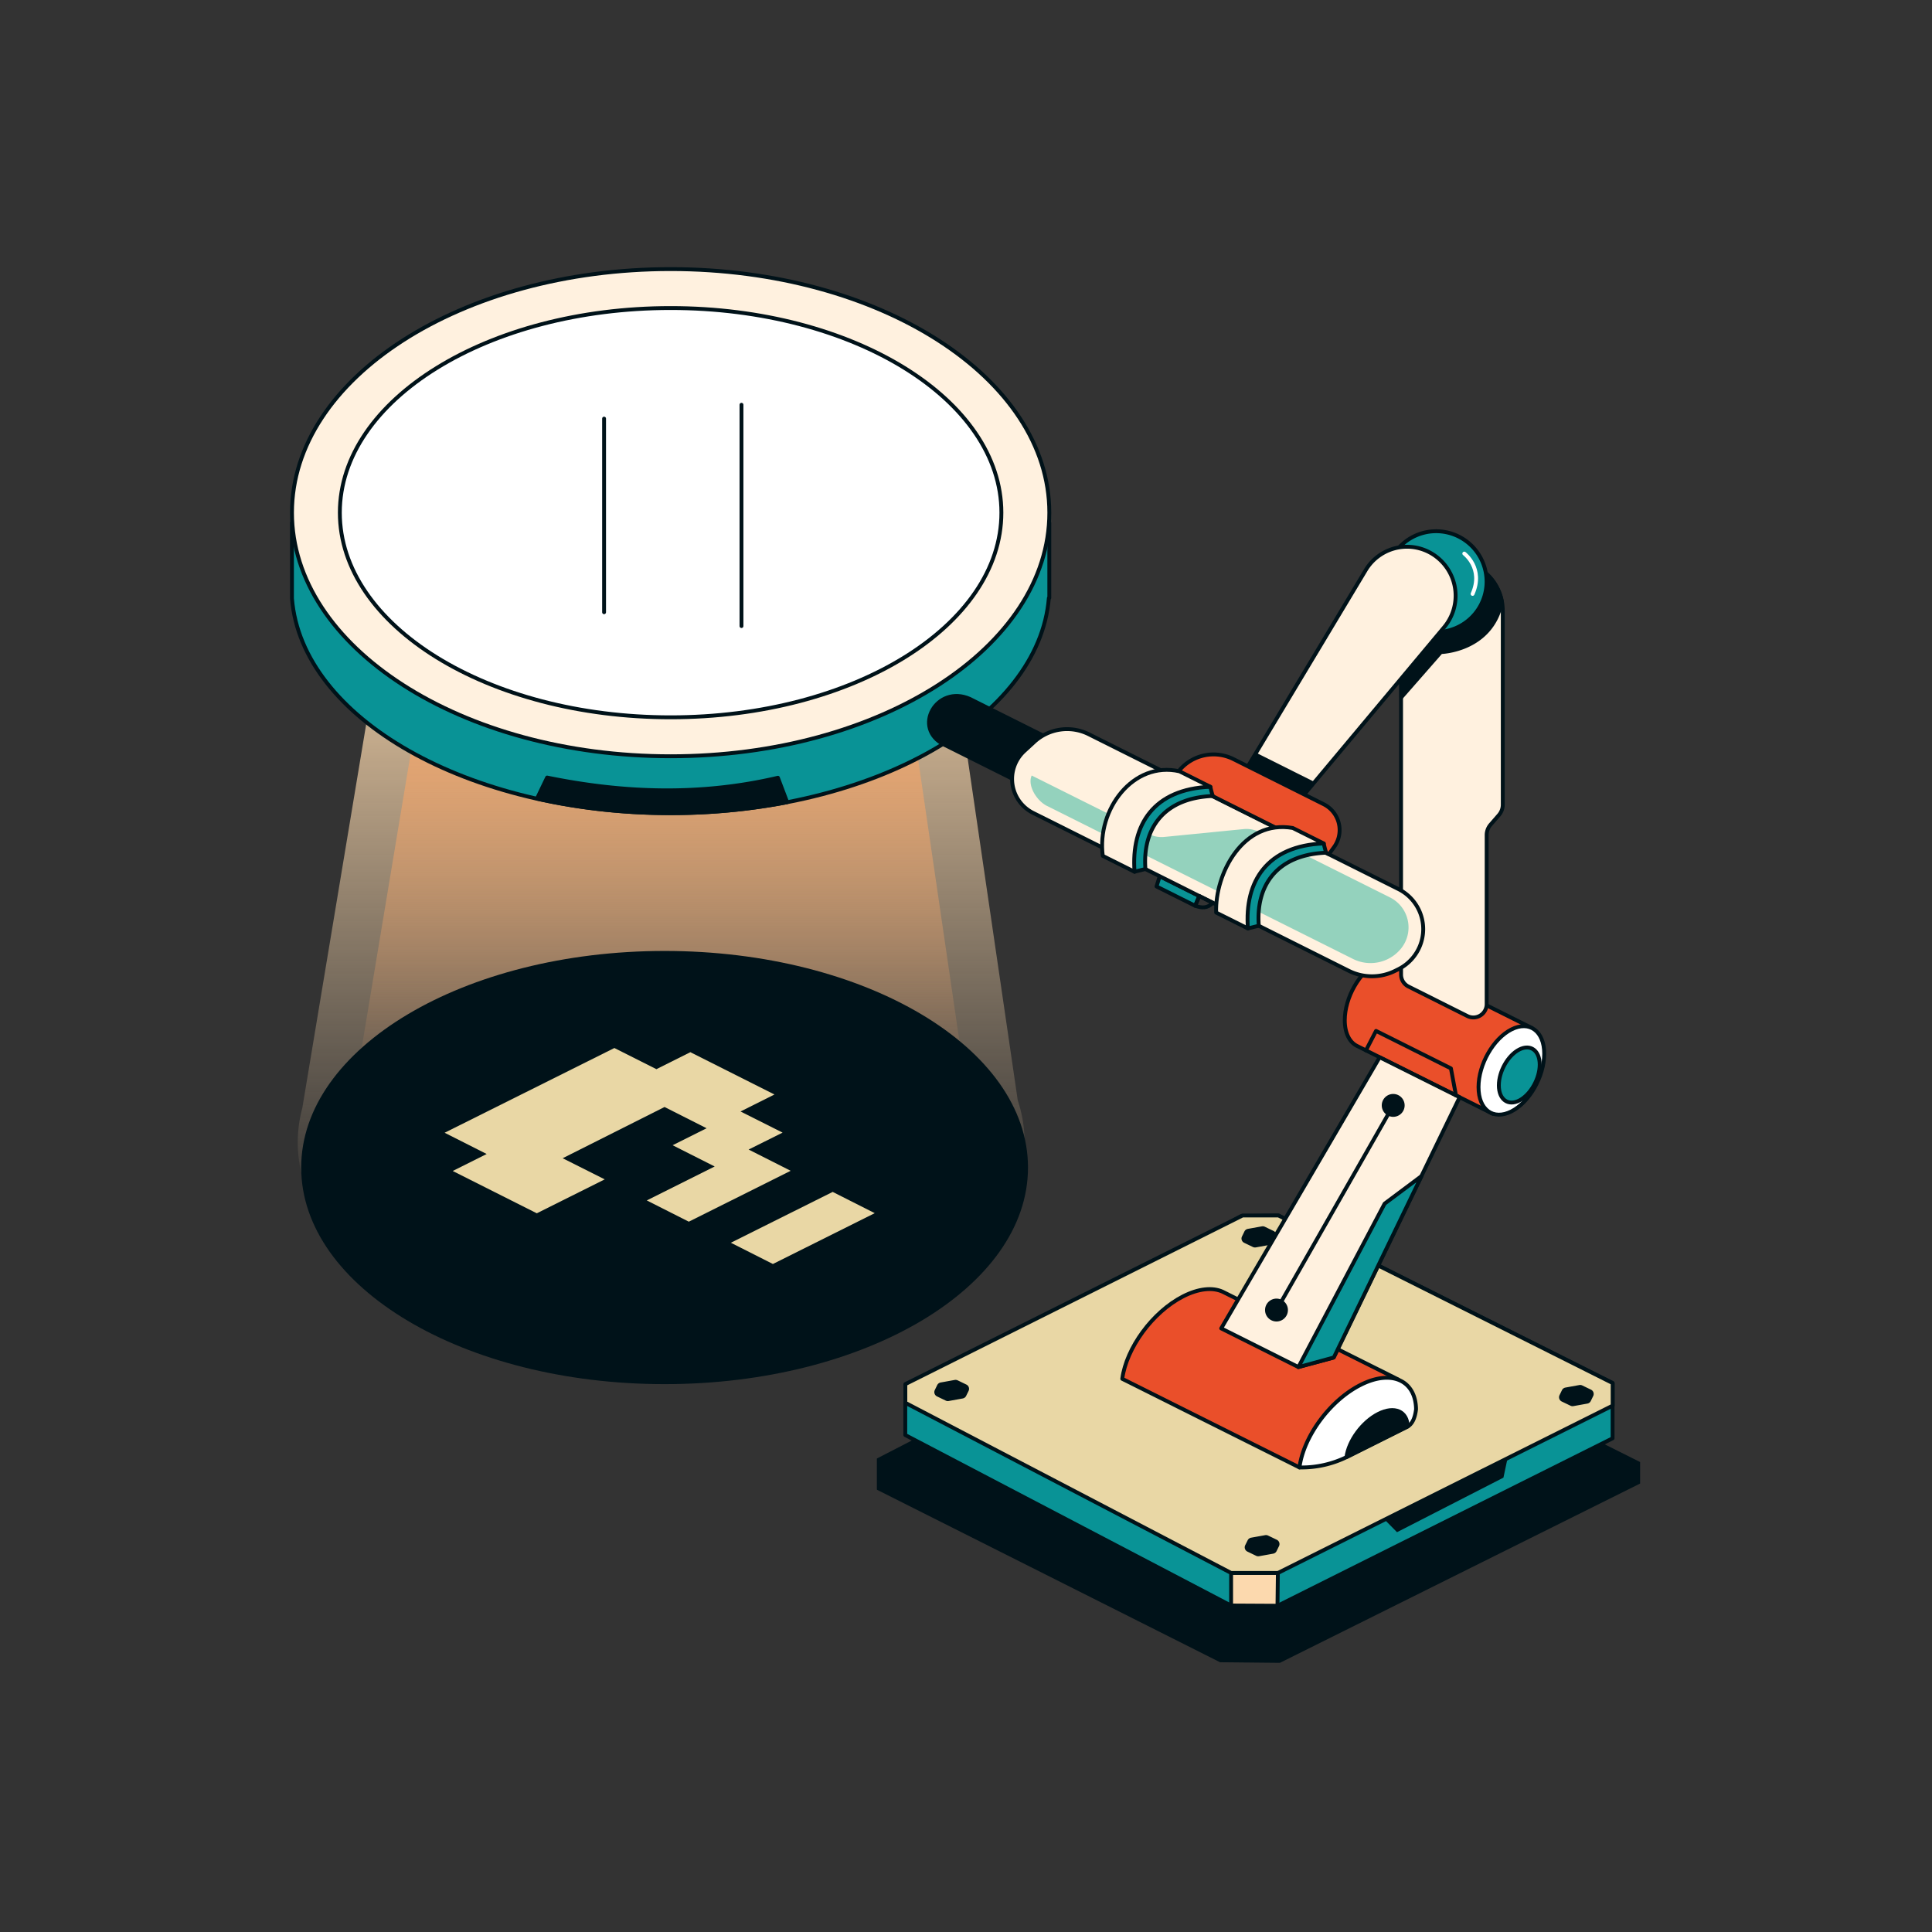 <svg xmlns="http://www.w3.org/2000/svg" xmlns:xlink="http://www.w3.org/1999/xlink" viewBox="0 0 1000 1000"><rect x="0" y="0" width="1000" height="1000" fill="#333333" stroke="none"/><defs><style>.cls-1,.cls-5{fill:#099396;}.cls-1,.cls-11,.cls-12,.cls-14,.cls-16,.cls-17,.cls-19,.cls-3,.cls-4,.cls-5,.cls-6,.cls-7{stroke:#001219;}.cls-1,.cls-11,.cls-12,.cls-14,.cls-16,.cls-17,.cls-18,.cls-19,.cls-3,.cls-4,.cls-5,.cls-6,.cls-7{stroke-linecap:round;stroke-linejoin:round;stroke-width:2px;}.cls-1,.cls-11,.cls-12,.cls-13,.cls-16,.cls-2,.cls-3,.cls-6,.cls-7,.cls-8,.cls-9{fill-rule:evenodd;}.cls-10,.cls-19,.cls-2,.cls-7{fill:#001219;}.cls-3{fill:#ea4f2a;}.cls-16,.cls-4{fill:#fff;}.cls-14,.cls-6{fill:#fff1df;}.cls-8{fill:url(#linear-gradient);}.cls-9{fill:url(#linear-gradient-2);}.cls-11{fill:#fcd9ae;}.cls-12,.cls-15{fill:#e9d7a5;}.cls-13{fill:#94d2bd;}.cls-17,.cls-18{fill:none;}.cls-18{stroke:#fff;}</style><linearGradient id="linear-gradient" x1="342.23" y1="7394.15" x2="342.23" y2="7047.82" gradientTransform="matrix(1, 0, 0, -1, 0, 7677.44)" gradientUnits="userSpaceOnUse"><stop offset="0" stop-color="#fcd9ae"/><stop offset="1" stop-color="#fcd9ae" stop-opacity="0"/></linearGradient><linearGradient id="linear-gradient-2" x1="342.24" y1="7362.99" x2="342.24" y2="7111.82" gradientTransform="matrix(1, 0, 0, -1, 0, 7677.44)" gradientUnits="userSpaceOnUse"><stop offset="0" stop-color="#f3a468"/><stop offset="1" stop-color="#f3a468" stop-opacity="0"/></linearGradient></defs><g id="Retro"><path class="cls-1" d="M600.26,453.52l20.5,10.25-2.15,5.06-20-10Z"/><path class="cls-2" d="M500.59,730.92c-5,2.48-46.72,24-46.72,24v16.15l177.62,89.3,31,.31,186.43-92.8V756.74l-18.66-9.32Z"/><path class="cls-3" d="M702.53,541.44c-3.94-1.88-6.48-6.61-6.48-13.36,0-11.71,7.62-25.09,17-29.86,5.58-2.83,12.34.12,16.83,2.36l63,31.49-20.24,44.42Z"/><path class="cls-4" d="M782.28,575.27c9.39-4.77,17-18.14,17-29.85s-7.61-17.35-17-12.57-17,18.13-17,29.85S772.89,580,782.28,575.27Z"/><path class="cls-5" d="M786.37,569.62c5.84-3,10.58-11.29,10.58-18.57s-4.74-10.79-10.58-7.82S775.8,554.51,775.8,561.8,780.53,572.58,786.37,569.62Z"/><path class="cls-6" d="M752,290.24a25.83,25.83,0,0,1,25.83,25.84v100.4a8.22,8.22,0,0,1-2.07,5.47l-4.2,4.83a8.29,8.29,0,0,0-2.07,5.47v87.47a6.89,6.89,0,0,1-10,6.17L729,510.62a6.89,6.89,0,0,1-3.81-6.16V316.08A25.83,25.83,0,0,1,751,290.24Z"/><path class="cls-7" d="M725.35,360.9l-.15-44.81A25.81,25.81,0,0,1,751,290.26h.9A25.82,25.82,0,0,1,777.3,311.2c-5.06,25.71-31.47,26.32-31.47,26.32Z"/><path class="cls-5" d="M743.36,327.14a26.09,26.09,0,1,0-26.09-26.09A26.09,26.09,0,0,0,743.36,327.14Z"/><path class="cls-8" d="M530.31,589.61c0,.55,0,1.11,0,1.66,0,61.89-84.3,112.11-188.1,112.11S154.12,653.16,154.12,591.27a68.65,68.65,0,0,1,2.35-17.72l48.3-290.26H484.86l41.92,286.22a69.5,69.5,0,0,1,3.52,20l0,.13Z"/><path class="cls-9" d="M502.43,575.33c0,.48,0,.95,0,1.42,0,52.7-71.79,95.48-160.2,95.48S182,629.45,182,576.75a58.62,58.62,0,0,1,2-15.1l41.14-247.2H463.72l35.7,243.76a59,59,0,0,1,3,17l0,.11Z"/><path class="cls-10" d="M344,716.43c103.88,0,188.09-50.19,188.09-112.11S447.85,492.21,344,492.21s-188.1,50.19-188.1,112.11S240.08,716.43,344,716.43Z"/><path class="cls-1" d="M468.57,742.77V725.86l173.74-96.33,19.36-.4,173,86.74v28.6L661.54,831H637.09Z"/><path class="cls-11" d="M637.22,814.15V831l24,.13.2-17Z"/><path class="cls-12" d="M468.61,726.1l0-9.69,174.56-87.28h18.54l173,86.74v11.69L661.47,814.15H637.22Z"/><path class="cls-7" d="M486,717.35a1.49,1.49,0,0,1,1.05-.79l7.29-1.32a1.54,1.54,0,0,1,.9.12l4.52,2.19a1.41,1.41,0,0,1,.74.83,1.5,1.5,0,0,1-.06,1.12l-1.26,2.56a1.44,1.44,0,0,1-1.05.8l-7.28,1.32a1.47,1.47,0,0,1-.9-.13l-4.52-2.17a1.48,1.48,0,0,1-.75-.84,1.5,1.5,0,0,1,.07-1.12Z"/><path class="cls-7" d="M646.68,797.69a1.5,1.5,0,0,1,1.05-.8l7.29-1.31a1.5,1.5,0,0,1,.89.12l4.53,2.18a1.47,1.47,0,0,1,.74.83,1.5,1.5,0,0,1-.06,1.12c-.42.84-.93,1.9-1.26,2.57a1.42,1.42,0,0,1-1.05.79l-7.29,1.32a1.43,1.43,0,0,1-.89-.12l-4.52-2.18a1.45,1.45,0,0,1-.68-2Z"/><path class="cls-7" d="M645,637.85a1.44,1.44,0,0,1,1.05-.8l7.28-1.31a1.47,1.47,0,0,1,.9.12l4.52,2.18a1.49,1.49,0,0,1,.75.83,1.55,1.55,0,0,1-.07,1.12c-.41.84-.92,1.9-1.26,2.57a1.39,1.39,0,0,1-1.05.79l-7.28,1.32a1.55,1.55,0,0,1-.9-.12l-4.52-2.18a1.51,1.51,0,0,1-.75-.84,1.43,1.43,0,0,1,.08-1.11C644.18,639.57,644.69,638.52,645,637.85Z"/><path class="cls-7" d="M809.36,720a1.47,1.47,0,0,1,1-.8l7.29-1.32a1.43,1.43,0,0,1,.89.13l4.53,2.18a1.44,1.44,0,0,1,.74.83,1.5,1.5,0,0,1-.06,1.12c-.42.84-.93,1.9-1.26,2.57a1.42,1.42,0,0,1-1,.79l-7.29,1.32a1.44,1.44,0,0,1-.89-.13l-4.52-2.17a1.45,1.45,0,0,1-.68-1.95Z"/><path class="cls-2" d="M780.32,754.72l-2.14,10.1-55.09,28.24-6.42-6.51Z"/><path class="cls-1" d="M151.12,309.52V270.57h8c24-48.53,99.11-84,188-84s164.06,35.45,188,84h8v38.95h-.23c-5.06,62-90.84,111.37-195.76,111.37s-190.9-49-196-111Z"/><path class="cls-7" d="M502,361.76l204.18,102.1L675.83,479,488.9,385.54C471.73,377,484.82,354.12,502,361.76Z"/><path class="cls-6" d="M535.3,384.05a25.09,25.09,0,0,1,28.26-4l160.28,80.14a23.17,23.17,0,0,1,0,41.45l-1.7.85a26.86,26.86,0,0,1-24,0L534.73,420.76a19.64,19.64,0,0,1-4.55-32Z"/><path class="cls-13" d="M534,401.4c-2.31,5.13,2.48,13,7.87,15.72l158.39,79.2A20.32,20.32,0,0,0,725,491.18a17.36,17.36,0,0,0-5.55-26.68l-67.85-33.92a14.34,14.34,0,0,0-7.81-1.45l-41.2,4.07a14.34,14.34,0,0,1-7.81-1.45Z"/><path class="cls-14" d="M347.13,391.44c108.24,0,196-56.45,196-126.08s-87.74-126.08-196-126.08-196,56.45-196,126.08S238.88,391.44,347.13,391.44Z"/><path class="cls-4" d="M347.11,371.28c94.55,0,171.21-47.42,171.21-105.92S441.66,159.44,347.11,159.44,175.9,206.86,175.9,265.36,252.55,371.28,347.11,371.28Z"/><path class="cls-6" d="M640.43,405.82,706.9,295.08a24.91,24.91,0,0,1,32.49-9.46,25.4,25.4,0,0,1,8.12,39l-79.49,95Z"/><path class="cls-7" d="M649.8,390.55l29.79,14.91L672.52,414l-28.38-14Z"/><path class="cls-3" d="M607.66,402.07l2.7-3.25a23.09,23.09,0,0,1,28.09-5.89l46.67,23.33a14.95,14.95,0,0,1,5.42,22.13l-2.72,3.76Z"/><path class="cls-1" d="M686.42,441.36c-25.28,1-36.5,16.71-34.87,37.8l-5.63,1.4-9.46-8.95c-3.29-18,13.4-42.3,36.46-37l12.25,2A48.94,48.94,0,0,0,686.42,441.36Z"/><path class="cls-1" d="M627.74,412c-25.28,1-36.5,16.71-34.87,37.8l-5.63,1.4-9.46-8.94c-3.29-18,13.4-42.31,36.46-37l12.25,2A48.94,48.94,0,0,0,627.74,412Z"/><path class="cls-6" d="M685.17,436.57c-29.31,1.15-41.13,19.54-39.25,44l-16.44-8.22c-.66-20.21,13.95-48.3,39.67-43.78Z"/><path class="cls-6" d="M626.49,407.23c-29.31,1.15-41.13,19.54-39.25,44L570.8,443c-3.21-24,15.7-49.23,39.67-43.78Z"/><path class="cls-15" d="M356.53,632.34l-21.76-11,35.15-17.57-21.77-11,17.58-8.79-21.76-11L291.24,599.5,313,610.44,277.85,628l-43.52-21.9,17.57-8.79-21.76-11L318,542.45l21.76,10.95,17.57-8.79,43.53,21.9L383.3,575.3l21.77,10.94L387.49,595l21.76,11Zm43.52,21.9-21.76-11L431,616.93l21.76,11Z"/><path class="cls-3" d="M580.88,713.68C583,697.73,596.53,679.1,612.36,671c8.08-4.12,15.27-4.74,20.45-2.42h0l91,45.48L672.6,759.55Z"/><path class="cls-6" d="M714.11,547.24l41.39,20.69L690.19,702.7,672,707.57l-39.91-20Z"/><path class="cls-1" d="M716.68,623l19.11-14.28-45.4,93.9-18.35,5Z"/><path class="cls-16" d="M672.61,759.55c2.07-15.95,15.65-34.58,31.48-42.66,16-8.18,28.59-2.56,28.86,12.49-.59,5-2.16,7.69-4.33,9L697,754.19A53.34,53.34,0,0,1,672.61,759.55Z"/><path class="cls-7" d="M696.93,754.18c1.09-8.37,8.21-18.15,16.52-22.38s15-1.35,15.15,6.55Z"/><path class="cls-17" d="M620.76,463.77l7,3.49c-2.71,3-5.86,2.76-9.13,1.56Z"/><path class="cls-17" d="M312.67,216.67V316.89"/><path class="cls-17" d="M383.79,209.51V324.05"/><path class="cls-7" d="M277.94,413.37l5.25-10.91c39.82,8.16,79.64,9.45,119.45.1l4.8,12.66a318.1,318.1,0,0,1-60.33,5.67A315,315,0,0,1,277.94,413.37Z"/><path class="cls-17" d="M707,543.7l5.23-10.1L751,553l2.61,14"/><path class="cls-18" d="M757.91,286.53s10.2,7.62,4.29,20.88"/><path class="cls-17" d="M660.71,678.09l60.42-105.94"/><path class="cls-19" d="M721.12,577.07a4.92,4.92,0,1,0-4.92-4.92A4.92,4.92,0,0,0,721.12,577.07Z"/><path class="cls-19" d="M660.7,683a4.92,4.92,0,1,0-4.91-4.92A4.92,4.92,0,0,0,660.7,683Z"/></g></svg>